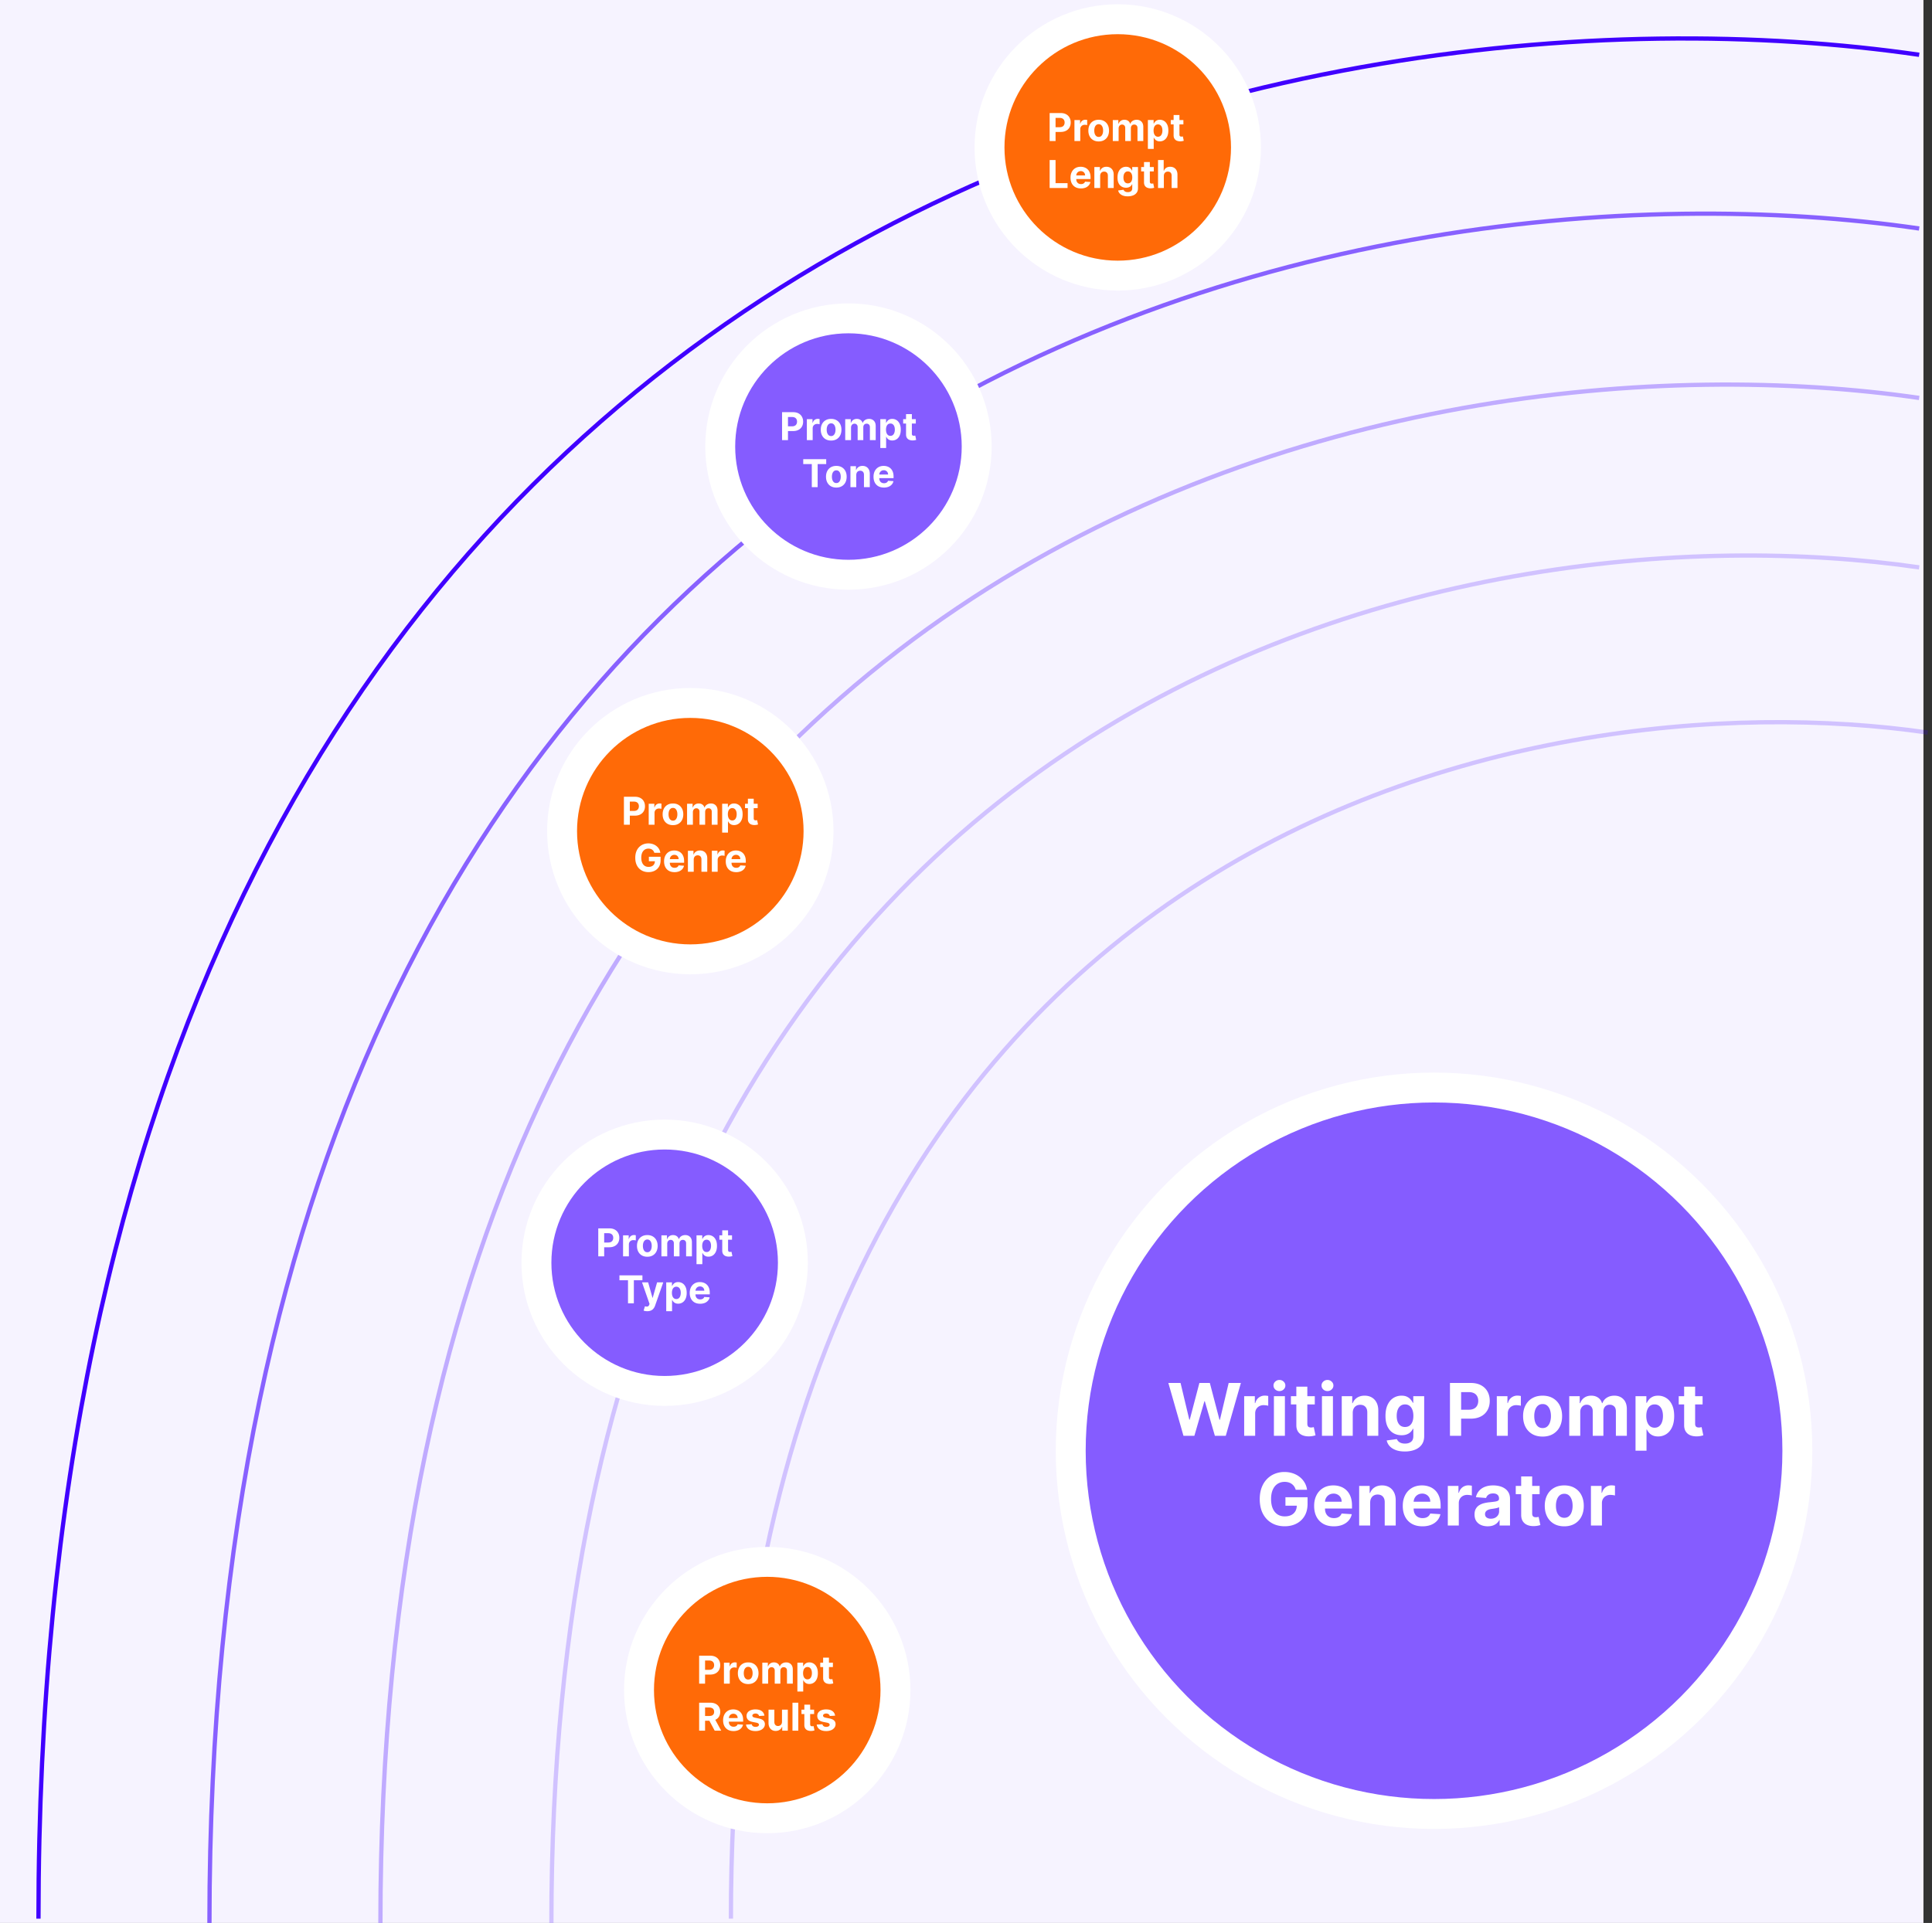 <svg xmlns="http://www.w3.org/2000/svg" width="452" height="450" fill="none"><rect width="100%" height="100%" fill="#333333" stroke="none"/><path fill="#F6F3FF" d="M0 0h450v450H0z"/><path stroke="#4000FF" d="M449 12.819C302.333-8.464 9 48.976 9 449"/><path stroke="#4000FF" stroke-opacity=".3" d="M449 93.124C329 75.711 89 122.707 89 450"/><path stroke="#4000FF" stroke-opacity=".2" d="M449 132.777C342.333 117.299 129 159.073 129 450"/><path stroke="#4000FF" stroke-opacity=".2" d="M451 171.43C357.667 157.886 171 194.439 171 449"/><path stroke="#4000FF" stroke-opacity=".6" d="M449 53.472C315.667 34.123 49 86.342 49 450"/><circle cx="261.5" cy="34.5" r="30" fill="#FF6A07" stroke="#fff" stroke-width="7"/><path fill="#fff" d="M245.569 33v-6.546h2.582q.745 0 1.269.285.525.281.799.783.278.498.278 1.15 0 .653-.281 1.151a1.94 1.94 0 0 1-.815.777q-.53.278-1.285.278h-1.646v-1.11h1.422q.4 0 .659-.137a.9.9 0 0 0 .39-.386q.13-.25.131-.572 0-.326-.131-.57a.9.9 0 0 0-.39-.38q-.263-.137-.665-.137h-.933V33zm5.801 0v-4.91h1.32v.857h.052q.133-.456.45-.69.317-.236.729-.236a2 2 0 0 1 .428.047v1.209a2.384 2.384 0 0 0-.575-.073q-.3 0-.537.13a.97.97 0 0 0-.505.889V33zm5.673.096q-.745 0-1.288-.316a2.17 2.17 0 0 1-.835-.889q-.294-.572-.294-1.326 0-.761.294-1.33.294-.572.835-.888.543-.32 1.288-.32.744 0 1.284.32.544.316.838.888.294.57.294 1.33 0 .754-.294 1.326-.294.569-.838.889-.54.316-1.284.316m.006-1.055a.85.85 0 0 0 .566-.192q.226-.195.342-.53.118-.336.118-.764t-.118-.764a1.2 1.2 0 0 0-.342-.53.84.84 0 0 0-.566-.195.87.87 0 0 0-.575.195q-.23.195-.349.53a2.4 2.4 0 0 0-.115.764q0 .428.115.764.118.335.349.53a.87.87 0 0 0 .575.192m3.295.959v-4.91h1.298v.867h.057a1.36 1.36 0 0 1 .512-.68q.357-.25.856-.25.505 0 .86.252.354.25.473.678h.051q.15-.422.543-.674.397-.256.937-.256.687 0 1.115.438.432.434.432 1.233V33h-1.359v-3.033q0-.409-.217-.614a.76.76 0 0 0-.543-.204q-.37 0-.579.236-.207.233-.208.617V33h-1.32v-3.062q0-.36-.207-.575a.71.71 0 0 0-.54-.214.75.75 0 0 0-.409.115.8.8 0 0 0-.285.316 1 1 0 0 0-.105.473V33zm8.209 1.84v-6.75h1.342v.826h.061a1.8 1.8 0 0 1 .259-.403q.173-.209.447-.345.279-.141.691-.141.537 0 .991.281.453.279.725.84t.272 1.404q0 .821-.266 1.387-.262.563-.715.853a1.84 1.84 0 0 1-1.01.288q-.397 0-.675-.131a1.4 1.4 0 0 1-.45-.33 1.7 1.7 0 0 1-.269-.405h-.041v2.627zm1.333-4.295q0 .438.121.764.121.327.352.508.23.18.559.18a.88.88 0 0 0 .563-.183 1.14 1.14 0 0 0 .348-.511 2.2 2.2 0 0 0 .121-.758q0-.425-.118-.747a1.1 1.1 0 0 0-.348-.505.9.9 0 0 0-.566-.183.9.9 0 0 0-.562.176 1.1 1.1 0 0 0-.349.499 2.2 2.2 0 0 0-.121.76m6.974-2.454v1.023h-2.957V28.09zm-2.286-1.176h1.362v4.576q0 .189.057.294a.32.32 0 0 0 .16.144.7.7 0 0 0 .243.042q.096 0 .192-.016l.147-.029.214 1.013a4 4 0 0 1-.288.074q-.185.045-.45.054a2.1 2.1 0 0 1-.863-.13 1.2 1.2 0 0 1-.572-.468q-.205-.316-.202-.799zM245.569 44v-6.545h1.384v5.404h2.806V44zm7.318.096q-.758 0-1.304-.307a2.1 2.1 0 0 1-.837-.876q-.294-.568-.294-1.345 0-.757.294-1.33.294-.572.827-.891.537-.32 1.26-.32.486 0 .904.157.422.153.735.463.317.31.492.78.176.465.176 1.093v.374h-4.145v-.844h2.864q0-.294-.128-.52a.9.9 0 0 0-.355-.356 1 1 0 0 0-.521-.13q-.31 0-.55.143-.236.14-.37.38-.135.237-.138.528v.802q0 .364.134.63a1 1 0 0 0 .387.409q.249.144.591.144.228 0 .416-.064a.9.9 0 0 0 .323-.192.84.84 0 0 0 .204-.313l1.259.083a1.7 1.7 0 0 1-.393.792 2 2 0 0 1-.76.524 2.9 2.9 0 0 1-1.071.186m4.503-2.934V44h-1.361v-4.91h1.297v.867h.058q.163-.427.546-.678.384-.252.93-.252.511 0 .892.224t.591.639q.211.413.211.984V44h-1.361v-2.883q.003-.45-.23-.703-.234-.255-.643-.256a1 1 0 0 0-.486.119.83.83 0 0 0-.326.345q-.115.223-.118.54m6.449 4.781q-.661 0-1.135-.182a1.9 1.9 0 0 1-.748-.489 1.5 1.5 0 0 1-.361-.697l1.26-.17q.057.148.182.276a.9.9 0 0 0 .329.204q.207.08.505.08.444 0 .732-.217.291-.215.291-.72v-.897h-.058a1.3 1.3 0 0 1-.729.684 1.8 1.8 0 0 1-.671.115q-.553 0-1.006-.256a1.83 1.83 0 0 1-.72-.79q-.264-.533-.265-1.348 0-.834.272-1.394t.722-.837q.454-.278.994-.278.413 0 .69.14.279.138.448.346.172.204.265.403h.051v-.825h1.352v4.957q0 .627-.307 1.048a1.84 1.84 0 0 1-.85.633q-.54.214-1.243.214m.029-3.036a.93.93 0 0 0 .556-.163q.23-.166.351-.473.125-.31.125-.742 0-.431-.121-.747a1.1 1.1 0 0 0-.352-.496.9.9 0 0 0-.559-.176.88.88 0 0 0-.566.183 1.1 1.1 0 0 0-.348.498q-.119.32-.119.739 0 .424.119.735.122.306.348.476a.94.94 0 0 0 .566.166m6.066-3.816v1.023h-2.957V39.09zm-2.285-1.176h1.361v4.577q0 .188.058.294a.3.3 0 0 0 .159.143.7.7 0 0 0 .243.042q.096 0 .192-.016l.147-.029.214 1.013a4 4 0 0 1-.287.074q-.186.045-.451.054a2.1 2.1 0 0 1-.863-.13 1.2 1.2 0 0 1-.572-.468q-.205-.316-.201-.799zm4.639 3.247V44h-1.362v-6.545h1.323v2.502h.058q.167-.435.537-.68.37-.25.93-.25.511 0 .891.224.384.22.595.636.214.413.211.987V44h-1.362v-2.883q.004-.453-.23-.706-.23-.253-.645-.253-.279 0-.493.119a.84.84 0 0 0-.332.345q-.118.223-.121.54"/><circle cx="179.5" cy="395.5" r="30" fill="#FF6A07" stroke="#fff" stroke-width="7"/><path fill="#fff" d="M163.569 394v-6.545h2.582q.745 0 1.269.284.525.28.799.783.278.498.278 1.151 0 .652-.281 1.15a1.94 1.94 0 0 1-.815.777q-.53.278-1.285.278h-1.646v-1.109h1.422q.4 0 .659-.138a.9.9 0 0 0 .39-.386q.13-.25.131-.572 0-.327-.131-.569a.9.9 0 0 0-.39-.381q-.263-.137-.665-.137h-.933V394zm5.801 0v-4.909h1.32v.856h.052q.133-.456.45-.69.317-.236.729-.236.103 0 .22.012.119.014.208.036v1.208a2.548 2.548 0 0 0-.575-.074q-.3 0-.537.131a.97.97 0 0 0-.371.358 1.04 1.04 0 0 0-.134.531V394zm5.673.096q-.745 0-1.288-.317a2.17 2.17 0 0 1-.835-.888q-.294-.572-.294-1.326 0-.761.294-1.33.294-.572.835-.888.543-.32 1.288-.32.744 0 1.284.32.544.317.838.888.294.569.294 1.33 0 .754-.294 1.326a2.15 2.15 0 0 1-.838.888q-.54.317-1.284.317m.006-1.055a.85.85 0 0 0 .566-.192 1.2 1.2 0 0 0 .342-.53q.118-.335.118-.764 0-.428-.118-.764a1.2 1.2 0 0 0-.342-.53.84.84 0 0 0-.566-.195.87.87 0 0 0-.575.195q-.23.195-.349.53a2.4 2.4 0 0 0-.115.764q0 .429.115.764.118.335.349.53a.87.87 0 0 0 .575.192m3.295.959v-4.909h1.298v.866h.057q.153-.432.512-.681a1.46 1.46 0 0 1 .856-.249q.505 0 .86.252.354.25.473.678h.051q.15-.422.543-.674.397-.256.937-.256.687 0 1.115.438.432.435.432 1.234V394h-1.359v-3.033q0-.409-.217-.614a.76.76 0 0 0-.543-.204q-.37 0-.579.236-.208.233-.208.617V394h-1.32v-3.062q0-.361-.207-.575a.71.71 0 0 0-.54-.214.74.74 0 0 0-.409.115.8.8 0 0 0-.285.316 1 1 0 0 0-.105.473V394zm8.209 1.841v-6.75h1.342v.824h.061q.09-.198.259-.402a1.35 1.35 0 0 1 .447-.345q.279-.141.691-.141.537 0 .991.281.453.279.725.841.272.559.272 1.403 0 .821-.266 1.387a1.96 1.96 0 0 1-.715.853 1.84 1.84 0 0 1-1.01.288 1.6 1.6 0 0 1-.675-.131 1.4 1.4 0 0 1-.45-.329 1.7 1.7 0 0 1-.269-.406h-.041v2.627zm1.333-4.296q0 .438.121.764.121.327.352.508.23.18.559.179.333 0 .563-.182.23-.185.348-.511.121-.33.121-.758 0-.424-.118-.747a1.1 1.1 0 0 0-.348-.505.88.88 0 0 0-.566-.183.9.9 0 0 0-.562.176 1.1 1.1 0 0 0-.349.499 2.2 2.2 0 0 0-.121.76m6.974-2.454v1.023h-2.957v-1.023zm-2.286-1.176h1.362v4.576a.6.6 0 0 0 .057.295.32.32 0 0 0 .16.143.7.7 0 0 0 .243.042q.096 0 .192-.016l.147-.029.214 1.013a4 4 0 0 1-.288.074q-.185.045-.45.054a2.1 2.1 0 0 1-.863-.131 1.2 1.2 0 0 1-.572-.467q-.205-.315-.202-.799zM163.569 405v-6.545h2.582q.742 0 1.266.265.527.263.802.744.278.48.278 1.129 0 .651-.281 1.121a1.8 1.8 0 0 1-.815.716q-.53.25-1.285.25h-1.729v-1.113h1.505q.397 0 .659-.108a.8.8 0 0 0 .39-.326q.13-.218.131-.54 0-.327-.131-.55a.8.8 0 0 0-.393-.339 1.6 1.6 0 0 0-.662-.118h-.933V405zm3.535-2.979L168.73 405h-1.527l-1.592-2.979zm4.504 3.075q-.758 0-1.304-.307a2.1 2.1 0 0 1-.838-.876q-.294-.568-.294-1.345 0-.757.294-1.33.294-.571.828-.891.537-.32 1.259-.32.486 0 .905.157.422.153.735.463.317.31.492.78.176.466.176 1.093v.374h-4.145v-.844h2.863q0-.294-.128-.521a.9.9 0 0 0-.354-.355 1 1 0 0 0-.521-.131q-.31 0-.55.144a1 1 0 0 0-.371.38 1.1 1.1 0 0 0-.137.528v.802q0 .365.134.63a1 1 0 0 0 .387.409q.249.144.591.144.227 0 .416-.064a.832.832 0 0 0 .527-.505l1.259.083a1.7 1.7 0 0 1-.393.792q-.294.336-.761.525a2.9 2.9 0 0 1-1.07.185m7.226-3.605-1.247.076a.64.64 0 0 0-.137-.287.7.7 0 0 0-.278-.208.95.95 0 0 0-.406-.08q-.316 0-.534.134-.217.132-.217.352 0 .175.141.297.14.121.482.195l.889.179q.716.147 1.067.473.352.326.352.857 0 .482-.285.847a1.85 1.85 0 0 1-.773.569 3 3 0 0 1-1.128.201q-.975 0-1.554-.406a1.58 1.58 0 0 1-.674-1.112l1.339-.071a.7.7 0 0 0 .294.454q.234.154.598.154.358 0 .575-.138.22-.14.224-.361a.38.38 0 0 0-.157-.304q-.153-.12-.473-.185l-.85-.169q-.719-.144-1.071-.499-.348-.355-.348-.904 0-.474.256-.815.258-.342.725-.528a3 3 0 0 1 1.1-.185q.93 0 1.463.393.537.393.627 1.071m4.117 1.419v-2.819h1.362V405h-1.307v-.892h-.052q-.166.432-.553.694-.382.262-.936.262-.492 0-.866-.224a1.54 1.54 0 0 1-.585-.636q-.208-.412-.211-.987v-3.126h1.362v2.883q.002.434.233.687.23.252.617.252a1 1 0 0 0 .46-.112.87.87 0 0 0 .345-.338q.135-.224.131-.553m3.812-4.455V405h-1.361v-6.545zm3.702 1.636v1.023h-2.956v-1.023zm-2.285-1.176h1.361v4.576q0 .189.058.295a.3.3 0 0 0 .16.143q.105.042.243.042.096 0 .191-.016l.147-.029.215 1.013a4 4 0 0 1-.288.074q-.186.045-.451.054a2.1 2.1 0 0 1-.863-.131 1.2 1.2 0 0 1-.572-.467q-.204-.315-.201-.799zm7.195 2.576-1.247.076a.64.64 0 0 0-.137-.287.7.7 0 0 0-.278-.208.95.95 0 0 0-.406-.08q-.317 0-.534.134-.217.132-.217.352 0 .175.141.297.14.121.482.195l.889.179q.716.147 1.067.473.352.326.352.857 0 .482-.285.847a1.85 1.85 0 0 1-.773.569 3 3 0 0 1-1.128.201q-.975 0-1.554-.406a1.58 1.58 0 0 1-.674-1.112l1.339-.071a.7.7 0 0 0 .294.454q.234.154.598.154.358 0 .575-.138.22-.14.224-.361a.38.38 0 0 0-.157-.304q-.153-.12-.473-.185l-.85-.169q-.719-.144-1.071-.499-.348-.355-.348-.904 0-.474.256-.815.258-.342.725-.528a3 3 0 0 1 1.1-.185q.93 0 1.463.393.537.393.627 1.071"/><circle cx="335.5" cy="339.5" r="85" fill="#855CFF" stroke="#fff" stroke-width="7"/><circle cx="161.5" cy="194.5" r="30" fill="#FF6A07" stroke="#fff" stroke-width="7"/><path fill="#fff" d="M145.967 193v-6.545h2.583q.744 0 1.269.284.523.28.799.783.278.498.278 1.151 0 .652-.282 1.15a1.94 1.94 0 0 1-.815.777q-.53.278-1.284.278h-1.646v-1.109h1.422q.4 0 .658-.138a.9.9 0 0 0 .39-.386q.13-.25.131-.572 0-.327-.131-.569a.88.88 0 0 0-.39-.381q-.261-.137-.665-.137h-.933V193zm5.802 0v-4.909h1.32v.856h.051q.134-.456.451-.69a1.18 1.18 0 0 1 .728-.236q.103 0 .221.012t.208.036v1.208a2.548 2.548 0 0 0-.576-.074q-.3 0-.537.131a.96.96 0 0 0-.37.358 1.03 1.03 0 0 0-.135.531V193zm5.672.096q-.744 0-1.288-.317a2.17 2.17 0 0 1-.834-.888q-.294-.572-.294-1.326 0-.761.294-1.33.294-.571.834-.888.543-.32 1.288-.32t1.285.32q.543.317.837.888.294.569.294 1.33 0 .754-.294 1.326a2.16 2.16 0 0 1-.837.888q-.54.317-1.285.317m.006-1.055a.85.85 0 0 0 .566-.192 1.2 1.2 0 0 0 .342-.53q.118-.335.118-.764 0-.428-.118-.764a1.2 1.2 0 0 0-.342-.53.84.84 0 0 0-.566-.195.87.87 0 0 0-.575.195 1.2 1.2 0 0 0-.348.53 2.4 2.4 0 0 0-.115.764q0 .428.115.764.118.335.348.53a.88.88 0 0 0 .575.192m3.296.959v-4.909h1.297v.866h.058q.153-.432.511-.681t.857-.249q.505 0 .859.252.355.25.473.678h.051a1.3 1.3 0 0 1 .544-.674q.396-.256.936-.256.687 0 1.116.438.43.435.431 1.234V193h-1.358v-3.033q0-.409-.218-.614a.76.76 0 0 0-.543-.204q-.37 0-.578.236-.208.234-.208.617V193h-1.32v-3.062q0-.361-.208-.575a.7.7 0 0 0-.54-.214.75.75 0 0 0-.409.115.8.8 0 0 0-.284.316 1 1 0 0 0-.106.473V193zm8.209 1.841v-6.75h1.342v.824h.061q.09-.198.258-.402.174-.209.448-.345.278-.141.69-.141.537 0 .991.281.454.279.726.841.271.559.271 1.403 0 .821-.265 1.387-.262.562-.716.853-.45.288-1.01.288-.396 0-.674-.131a1.4 1.4 0 0 1-.451-.329 1.7 1.7 0 0 1-.268-.406h-.042v2.627zm1.332-4.296q0 .438.122.764.121.327.351.508.23.18.56.179.332 0 .562-.182.23-.185.348-.511.122-.33.122-.758 0-.424-.118-.747a1.1 1.1 0 0 0-.349-.505.88.88 0 0 0-.565-.183.9.9 0 0 0-.563.176 1.1 1.1 0 0 0-.348.499 2.2 2.2 0 0 0-.122.76m6.974-2.454v1.023h-2.956v-1.023zm-2.285-1.176h1.361v4.576q0 .189.058.295a.3.3 0 0 0 .16.143q.105.042.243.042.095 0 .191-.016l.147-.029.214 1.013a4 4 0 0 1-.287.074q-.186.045-.451.054a2.1 2.1 0 0 1-.863-.131 1.2 1.2 0 0 1-.572-.467q-.204-.315-.201-.799zM153.08 199.57a1.4 1.4 0 0 0-.188-.412 1.28 1.28 0 0 0-.694-.502 1.7 1.7 0 0 0-.489-.067q-.501 0-.882.249a1.64 1.64 0 0 0-.588.726q-.21.473-.211 1.157 0 .684.208 1.163.209.48.588.732.38.249.898.249.47 0 .802-.166.336-.169.512-.476.179-.307.179-.725l.281.041h-1.688v-1.042h2.739v.825q0 .862-.364 1.483a2.5 2.5 0 0 1-1.003.952q-.64.333-1.464.332-.921 0-1.617-.405a2.8 2.8 0 0 1-1.087-1.161q-.387-.754-.387-1.789 0-.797.23-1.419a3 3 0 0 1 .652-1.061q.419-.435.975-.662a3.2 3.2 0 0 1 1.205-.227q.556 0 1.036.163.479.16.85.454.373.294.61.7.237.402.304.888zm4.719 4.526q-.758 0-1.304-.307a2.1 2.1 0 0 1-.838-.876q-.294-.568-.294-1.345 0-.757.294-1.33.294-.571.828-.891.537-.32 1.259-.32.486 0 .905.157.422.153.735.463.316.31.492.78.176.466.176 1.093v.374h-4.145v-.844h2.863q0-.294-.128-.521a.9.9 0 0 0-.354-.355 1 1 0 0 0-.521-.131q-.31 0-.55.144a1 1 0 0 0-.371.38 1.1 1.1 0 0 0-.137.528v.802q0 .364.134.63a1 1 0 0 0 .387.409q.249.144.591.144a1.3 1.3 0 0 0 .415-.064.832.832 0 0 0 .528-.505l1.259.083a1.7 1.7 0 0 1-.393.792q-.294.336-.761.525a2.9 2.9 0 0 1-1.07.185m4.503-2.934V204h-1.362v-4.909h1.298v.866h.057q.163-.428.547-.678.384-.252.93-.252.511 0 .892.224.38.224.591.639.211.413.211.984V204h-1.362v-2.883q.004-.45-.23-.703-.232-.256-.642-.256a1 1 0 0 0-.486.119.82.82 0 0 0-.326.345 1.2 1.2 0 0 0-.118.54m4.237 2.838v-4.909h1.32v.856h.051q.135-.456.451-.69a1.18 1.18 0 0 1 .728-.236q.103 0 .221.012t.208.036v1.208a2.548 2.548 0 0 0-.576-.074q-.3 0-.537.131a.96.96 0 0 0-.37.358 1.03 1.03 0 0 0-.135.531V204zm5.691.096q-.757 0-1.304-.307a2.1 2.1 0 0 1-.837-.876q-.294-.568-.294-1.345 0-.757.294-1.33.294-.571.828-.891.537-.32 1.259-.32.486 0 .904.157.423.153.735.463.316.31.493.78.175.466.175 1.093v.374h-4.145v-.844h2.864q0-.294-.128-.521a.9.9 0 0 0-.355-.355 1 1 0 0 0-.521-.131q-.31 0-.549.144a1 1 0 0 0-.371.38q-.134.237-.138.528v.802q0 .364.135.63.137.264.386.409.25.144.592.144.226 0 .415-.064a.83.83 0 0 0 .527-.505l1.26.083a1.7 1.7 0 0 1-.393.792q-.294.336-.761.525a2.9 2.9 0 0 1-1.071.185"/><circle cx="198.5" cy="104.5" r="30" fill="#855CFF" stroke="#fff" stroke-width="7"/><path fill="#fff" d="M182.967 103v-6.546h2.583q.744 0 1.269.285.523.281.799.783.278.498.278 1.15 0 .653-.282 1.151-.28.499-.815.777-.53.278-1.284.278h-1.646v-1.11h1.422q.4 0 .658-.137a.9.9 0 0 0 .39-.386q.13-.25.131-.572 0-.326-.131-.57a.87.87 0 0 0-.39-.38q-.261-.137-.665-.137h-.933V103zm5.802 0v-4.91h1.32v.857h.051q.134-.456.451-.69.316-.237.728-.236a2 2 0 0 1 .429.047v1.209a2.384 2.384 0 0 0-.576-.073q-.3 0-.537.13a.96.96 0 0 0-.37.358q-.135.23-.135.531V103zm5.672.096q-.744 0-1.288-.317a2.17 2.17 0 0 1-.834-.888q-.294-.572-.294-1.326 0-.76.294-1.33a2.14 2.14 0 0 1 .834-.888q.543-.32 1.288-.32t1.285.32q.543.316.837.888.294.57.294 1.33 0 .754-.294 1.326a2.16 2.16 0 0 1-.837.888q-.54.317-1.285.317m.006-1.055a.85.85 0 0 0 .566-.192 1.2 1.2 0 0 0 .342-.53q.118-.336.118-.764t-.118-.764a1.2 1.2 0 0 0-.342-.53.84.84 0 0 0-.566-.195.87.87 0 0 0-.575.195q-.23.195-.348.53a2.3 2.3 0 0 0-.115.764q0 .428.115.764.118.336.348.53a.88.88 0 0 0 .575.192m3.296.959v-4.91h1.297v.867h.058q.153-.431.511-.68t.857-.25q.505 0 .859.252.355.25.473.678h.051q.151-.422.544-.674.396-.256.936-.256.687 0 1.116.438.43.434.431 1.233V103h-1.358v-3.033q0-.409-.218-.614a.76.76 0 0 0-.543-.204q-.37 0-.578.236-.208.234-.208.617V103h-1.32v-3.062q0-.36-.208-.575a.71.71 0 0 0-.54-.214.75.75 0 0 0-.409.115.8.8 0 0 0-.284.316 1 1 0 0 0-.106.473V103zm8.209 1.841v-6.75h1.342v.825h.061q.09-.2.258-.403a1.4 1.4 0 0 1 .448-.345q.278-.141.69-.141.537 0 .991.281.454.279.726.84t.271 1.404q0 .821-.265 1.387-.262.562-.716.853-.45.288-1.01.288-.396 0-.674-.131a1.4 1.4 0 0 1-.451-.329 1.7 1.7 0 0 1-.268-.406h-.042v2.627zm1.332-4.296q0 .438.122.764.121.327.351.508.23.18.56.179.332 0 .562-.182.23-.185.348-.511.122-.33.122-.758 0-.425-.118-.747a1.1 1.1 0 0 0-.349-.505.88.88 0 0 0-.565-.183.9.9 0 0 0-.563.176 1.1 1.1 0 0 0-.348.499q-.122.323-.122.76m6.974-2.454v1.023h-2.956V98.09zm-2.285-1.176h1.361v4.576q0 .189.058.295a.3.3 0 0 0 .16.143q.105.042.243.042.095 0 .191-.016l.147-.029.214 1.013a4 4 0 0 1-.287.074q-.186.045-.451.054a2.1 2.1 0 0 1-.863-.131 1.2 1.2 0 0 1-.572-.467q-.204-.315-.201-.799zm-24.052 11.681v-1.141h5.376v1.141h-2.004V114h-1.368v-5.404zm7.742 5.5q-.745 0-1.288-.317a2.17 2.17 0 0 1-.834-.888q-.294-.572-.294-1.326 0-.761.294-1.33.294-.572.834-.888.543-.32 1.288-.32.744 0 1.285.32.543.317.837.888.294.569.294 1.33 0 .754-.294 1.326a2.16 2.16 0 0 1-.837.888q-.541.317-1.285.317m.006-1.055a.85.85 0 0 0 .566-.192 1.2 1.2 0 0 0 .342-.53q.118-.336.118-.764t-.118-.764a1.2 1.2 0 0 0-.342-.53.84.84 0 0 0-.566-.195.87.87 0 0 0-.575.195q-.23.195-.349.53a2.4 2.4 0 0 0-.115.764q0 .428.115.764.118.336.349.53a.87.87 0 0 0 .575.192m4.657-1.879V114h-1.362v-4.909h1.298v.866h.057q.163-.428.547-.678.384-.252.93-.252.511 0 .892.224.38.224.591.639.21.413.211.984V114h-1.362v-2.883q.003-.45-.23-.703-.233-.256-.642-.256a1 1 0 0 0-.486.119.8.8 0 0 0-.326.345 1.2 1.2 0 0 0-.118.54m6.474 2.934q-.758 0-1.304-.307a2.1 2.1 0 0 1-.837-.876q-.294-.568-.294-1.345 0-.757.294-1.33.294-.571.828-.891.536-.32 1.259-.32.486 0 .904.157.422.153.735.463.317.31.492.78.176.466.176 1.093v.374h-4.145v-.844h2.864q0-.294-.128-.521a.9.9 0 0 0-.355-.355 1 1 0 0 0-.521-.131q-.31 0-.55.144a1 1 0 0 0-.37.38 1.1 1.1 0 0 0-.138.528v.802q0 .365.134.63a1 1 0 0 0 .387.409q.249.144.591.144.228 0 .416-.064a.9.9 0 0 0 .323-.192.84.84 0 0 0 .204-.313l1.26.083a1.7 1.7 0 0 1-.394.792 2 2 0 0 1-.76.525 2.9 2.9 0 0 1-1.071.185"/><circle cx="155.5" cy="295.5" r="30" fill="#855CFF" stroke="#fff" stroke-width="7"/><path fill="#fff" d="M139.967 294v-6.545h2.583q.744 0 1.269.284.523.28.799.783.278.498.278 1.151 0 .652-.282 1.15a1.94 1.94 0 0 1-.815.777q-.53.278-1.284.278h-1.646v-1.109h1.422q.4 0 .658-.138a.9.9 0 0 0 .39-.386q.13-.25.131-.572 0-.327-.131-.569a.88.88 0 0 0-.39-.381q-.261-.137-.665-.137h-.933V294zm5.802 0v-4.909h1.32v.856h.051q.134-.456.451-.69a1.18 1.18 0 0 1 .728-.236q.103 0 .221.012.118.014.208.036v1.208a2.548 2.548 0 0 0-.576-.074q-.3 0-.537.131a.96.96 0 0 0-.37.358 1.03 1.03 0 0 0-.135.531V294zm5.672.096q-.744 0-1.288-.317a2.17 2.17 0 0 1-.834-.888q-.294-.572-.294-1.326 0-.761.294-1.33.294-.572.834-.888.543-.32 1.288-.32t1.285.32q.543.317.837.888.294.569.294 1.33 0 .754-.294 1.326a2.16 2.16 0 0 1-.837.888q-.54.317-1.285.317m.006-1.055a.85.85 0 0 0 .566-.192 1.2 1.2 0 0 0 .342-.53q.118-.335.118-.764 0-.428-.118-.764a1.2 1.2 0 0 0-.342-.53.84.84 0 0 0-.566-.195.87.87 0 0 0-.575.195 1.2 1.2 0 0 0-.348.53 2.4 2.4 0 0 0-.115.764q0 .429.115.764.118.335.348.53a.88.88 0 0 0 .575.192m3.296.959v-4.909h1.297v.866h.058q.153-.432.511-.681t.857-.249q.505 0 .859.252.355.25.473.678h.051a1.3 1.3 0 0 1 .544-.674q.396-.256.936-.256.687 0 1.116.438.43.435.431 1.234V294h-1.358v-3.033q0-.409-.218-.614a.76.76 0 0 0-.543-.204q-.37 0-.578.236-.208.233-.208.617V294h-1.32v-3.062q0-.361-.208-.575a.7.7 0 0 0-.54-.214.75.75 0 0 0-.409.115.8.8 0 0 0-.284.316 1 1 0 0 0-.106.473V294zm8.209 1.841v-6.75h1.342v.824h.061q.09-.198.258-.402.174-.209.448-.345.278-.141.69-.141.537 0 .991.281.454.279.726.841.271.559.271 1.403 0 .821-.265 1.387-.262.562-.716.853-.45.288-1.01.288-.396 0-.674-.131a1.4 1.4 0 0 1-.451-.329 1.7 1.7 0 0 1-.268-.406h-.042v2.627zm1.332-4.296q0 .438.122.764.121.327.351.508.23.18.56.179.332 0 .562-.182.23-.185.348-.511.122-.33.122-.758 0-.425-.118-.747a1.1 1.1 0 0 0-.349-.505.88.88 0 0 0-.565-.183.9.9 0 0 0-.563.176 1.1 1.1 0 0 0-.348.499 2.2 2.2 0 0 0-.122.76m6.974-2.454v1.023h-2.956v-1.023zm-2.285-1.176h1.361v4.576q0 .189.058.295a.3.3 0 0 0 .16.143q.105.042.243.042.095 0 .191-.016l.147-.029.214 1.013a4 4 0 0 1-.287.074q-.186.045-.451.054a2.1 2.1 0 0 1-.863-.131 1.2 1.2 0 0 1-.572-.467q-.204-.315-.201-.799zm-24.052 11.681v-1.141h5.376v1.141h-2.004V305h-1.368v-5.404zm6.514 7.245q-.26 0-.486-.042a1.7 1.7 0 0 1-.371-.099l.307-1.016q.24.074.431.08a.55.55 0 0 0 .336-.09.66.66 0 0 0 .233-.326l.08-.207-1.761-5.05h1.432l1.016 3.605h.051l1.026-3.605h1.442l-1.908 5.44a2.3 2.3 0 0 1-.374.69q-.234.297-.591.457a2.1 2.1 0 0 1-.863.163m4.433 0v-6.75h1.342v.824h.061q.09-.198.258-.402.174-.209.448-.345.278-.141.69-.141.537 0 .991.281.454.279.726.841.271.559.271 1.403 0 .821-.265 1.387-.262.562-.716.853-.45.288-1.01.288-.396 0-.674-.131a1.4 1.4 0 0 1-.451-.329 1.7 1.7 0 0 1-.268-.406h-.042v2.627zm1.332-4.296q0 .438.122.764.121.327.351.508.23.18.56.179.332 0 .562-.182a1.1 1.1 0 0 0 .348-.511q.122-.33.122-.758 0-.425-.118-.747a1.1 1.1 0 0 0-.349-.505.88.88 0 0 0-.565-.183.9.9 0 0 0-.563.176 1.1 1.1 0 0 0-.348.499 2.2 2.2 0 0 0-.122.76m6.6 2.551q-.758 0-1.304-.307a2.1 2.1 0 0 1-.837-.876q-.294-.568-.294-1.345 0-.757.294-1.33.294-.571.828-.891.536-.32 1.259-.32.486 0 .904.157.422.153.735.463.317.31.492.78.176.466.176 1.093v.374h-4.145v-.844h2.864q0-.294-.128-.521a.9.9 0 0 0-.355-.355 1 1 0 0 0-.521-.131q-.31 0-.55.144a1 1 0 0 0-.37.38 1.1 1.1 0 0 0-.138.528v.802q0 .364.134.63a1 1 0 0 0 .387.409q.249.144.591.144.227 0 .416-.064a.9.9 0 0 0 .323-.192.84.84 0 0 0 .204-.313l1.26.083a1.7 1.7 0 0 1-.394.792 2 2 0 0 1-.76.525 2.9 2.9 0 0 1-1.071.185M276.88 336l-3.538-12.364h2.855l2.047 8.591h.103l2.257-8.591h2.445l2.252 8.609h.109l2.046-8.609h2.856L286.774 336h-2.547l-2.355-8.083h-.096L279.427 336zm14.201 0v-9.273h2.494v1.618h.096q.253-.863.852-1.304a2.24 2.24 0 0 1 1.376-.447 4 4 0 0 1 .809.091v2.282a3.5 3.5 0 0 0-.501-.097 5 5 0 0 0-.586-.042q-.567 0-1.014.248a1.8 1.8 0 0 0-.7.676q-.254.435-.254 1.002V336zm6.957 0v-9.273h2.571V336zm1.291-10.468a1.4 1.4 0 0 1-.984-.38 1.24 1.24 0 0 1-.404-.924q0-.531.404-.912.411-.386.984-.386.575 0 .978.386a1.2 1.2 0 0 1 .411.912q0 .537-.411.924-.404.38-.978.38m8.273 1.195v1.932h-5.585v-1.932zm-4.317-2.221h2.572v8.645q0 .356.109.555a.6.6 0 0 0 .301.272q.2.078.459.078.182 0 .362-.03l.278-.054.405 1.913q-.193.061-.544.139a4.4 4.4 0 0 1-.851.103q-.93.036-1.63-.248a2.28 2.28 0 0 1-1.081-.881q-.386-.599-.38-1.509zM309.277 336v-9.273h2.571V336zm1.292-10.468q-.575 0-.984-.38a1.23 1.23 0 0 1-.405-.924q0-.531.405-.912.41-.386.984-.386.573 0 .978.386.41.381.41.912 0 .537-.41.924a1.38 1.38 0 0 1-.978.38m5.911 5.107V336h-2.571v-9.273h2.451v1.636h.108q.309-.809 1.033-1.28.724-.476 1.756-.476.966 0 1.685.422.718.423 1.116 1.208.399.778.399 1.859V336h-2.572v-5.445q.006-.852-.434-1.328-.441-.483-1.214-.483-.519 0-.918.223a1.56 1.56 0 0 0-.615.652q-.218.423-.224 1.02m12.181 9.031q-1.25 0-2.143-.344-.887-.338-1.412-.923a2.84 2.84 0 0 1-.683-1.316l2.379-.32q.108.277.344.519.235.242.622.386.392.151.954.151.839 0 1.382-.41.55-.405.55-1.359v-1.696h-.109a2.4 2.4 0 0 1-.507.73 2.55 2.55 0 0 1-.87.562q-.53.217-1.267.217-1.045 0-1.902-.483-.85-.489-1.358-1.491-.501-1.008-.501-2.547 0-1.576.513-2.633t1.364-1.581a3.53 3.53 0 0 1 1.878-.525q.778 0 1.304.265.525.26.845.652.326.386.501.761h.096v-1.558h2.554v9.364q0 1.182-.579 1.98-.58.796-1.606 1.195-1.02.404-2.349.404m.055-5.735q.621 0 1.05-.308.435-.314.664-.893.236-.585.236-1.401 0-.815-.23-1.412-.23-.605-.664-.936t-1.056-.332q-.634 0-1.069.344-.435.338-.658.942t-.223 1.394q0 .804.223 1.389.23.58.658.899.435.315 1.069.314M339.224 336v-12.364h4.878q1.407 0 2.397.538.99.531 1.509 1.479.525.942.525 2.173t-.531 2.173a3.66 3.66 0 0 1-1.539 1.467q-1.002.525-2.427.525h-3.109v-2.094h2.686q.755 0 1.244-.26.495-.265.736-.73.248-.472.248-1.081a2.2 2.2 0 0 0-.248-1.075 1.66 1.66 0 0 0-.736-.718q-.495-.26-1.256-.26h-1.763V336zm10.959 0v-9.273h2.493v1.618h.097q.254-.863.851-1.304a2.24 2.24 0 0 1 1.376-.447 4 4 0 0 1 .809.091v2.282a3.5 3.5 0 0 0-.501-.097 5 5 0 0 0-.585-.042q-.569 0-1.014.248a1.8 1.8 0 0 0-.701.676q-.253.435-.253 1.002V336zm10.714.181q-1.407 0-2.433-.598a4.1 4.1 0 0 1-1.575-1.678q-.556-1.08-.556-2.505 0-1.437.556-2.512.555-1.08 1.575-1.678 1.026-.603 2.433-.603t2.427.603a4.04 4.04 0 0 1 1.582 1.678q.555 1.075.555 2.512 0 1.425-.555 2.505a4.1 4.1 0 0 1-1.582 1.678q-1.02.598-2.427.598m.012-1.992q.64 0 1.069-.362.428-.369.646-1.002a4.3 4.3 0 0 0 .223-1.443q0-.81-.223-1.443-.218-.635-.646-1.002-.429-.368-1.069-.368-.646 0-1.087.368-.434.367-.658 1.002a4.5 4.5 0 0 0-.217 1.443q0 .808.217 1.443.224.633.658 1.002.441.362 1.087.362m6.224 1.811v-9.273h2.451v1.636h.109q.29-.815.966-1.286.676-.47 1.618-.47.954 0 1.624.476.67.471.893 1.28h.097a2.47 2.47 0 0 1 1.026-1.274q.749-.482 1.769-.482 1.297 0 2.107.827.815.82.815 2.33V336h-2.566v-5.729q0-.773-.411-1.159-.41-.387-1.026-.387-.7 0-1.093.447-.392.44-.392 1.165V336h-2.493v-5.783q0-.682-.393-1.087-.385-.405-1.02-.405-.428 0-.773.218-.338.212-.537.597a1.9 1.9 0 0 0-.199.894V336zm15.506 3.477v-12.75h2.536v1.558h.114q.17-.375.489-.761.327-.392.845-.652.526-.265 1.304-.265 1.015 0 1.872.531.857.525 1.37 1.587.513 1.057.513 2.651 0 1.55-.501 2.62-.495 1.062-1.352 1.612a3.47 3.47 0 0 1-1.908.543q-.748 0-1.273-.248a2.6 2.6 0 0 1-.852-.621 3.2 3.2 0 0 1-.507-.767h-.078v4.962zm2.517-8.113q0 .827.23 1.442.23.617.664.96.435.339 1.056.338.628 0 1.063-.344.435-.35.658-.966.23-.621.229-1.43 0-.804-.223-1.413t-.658-.954q-.435-.344-1.069-.344-.627 0-1.062.332-.429.332-.658.942t-.23 1.437m13.173-4.637v1.932h-5.584v-1.932zm-4.316-2.221h2.571v8.645q0 .356.109.555a.6.6 0 0 0 .302.272q.2.078.459.078.18 0 .362-.03l.278-.054.404 1.913a7 7 0 0 1-.543.139 4.4 4.4 0 0 1-.851.103q-.93.036-1.63-.248a2.28 2.28 0 0 1-1.081-.881q-.387-.599-.38-1.509zm-90.875 24.127a2.7 2.7 0 0 0-.356-.779 2.2 2.2 0 0 0-.562-.579 2.4 2.4 0 0 0-.748-.369 3.2 3.2 0 0 0-.924-.127q-.948 0-1.666.471-.712.471-1.111 1.371-.398.893-.398 2.185t.392 2.198q.393.905 1.111 1.382.718.471 1.696.471.888 0 1.516-.314.633-.32.965-.9.339-.58.339-1.37l.531.079h-3.188v-1.968h5.174v1.557q0 1.63-.688 2.801a4.7 4.7 0 0 1-1.896 1.799q-1.207.628-2.765.628-1.739 0-3.054-.767-1.317-.772-2.053-2.191-.73-1.425-.731-3.381 0-1.503.435-2.68.44-1.183 1.232-2.004a5.3 5.3 0 0 1 1.841-1.25 6 6 0 0 1 2.276-.429q1.05 0 1.956.308a5.2 5.2 0 0 1 1.606.857q.706.556 1.153 1.323.447.76.573 1.678zm8.912 8.548q-1.431 0-2.463-.579a4 4 0 0 1-1.582-1.655q-.555-1.074-.555-2.541 0-1.431.555-2.511a4.1 4.1 0 0 1 1.564-1.685q1.014-.603 2.378-.603.918 0 1.709.295a3.8 3.8 0 0 1 1.388.876q.599.585.93 1.473.332.881.332 2.064v.707h-7.83v-1.594h5.409q0-.555-.241-.984a1.73 1.73 0 0 0-.67-.67 1.9 1.9 0 0 0-.984-.248q-.586 0-1.039.272a1.9 1.9 0 0 0-.7.718 2.03 2.03 0 0 0-.26.996v1.516q0 .688.254 1.189.26.501.73.773.471.271 1.117.271.43 0 .785-.12.356-.122.61-.363a1.6 1.6 0 0 0 .386-.591l2.379.157a3.26 3.26 0 0 1-.743 1.497q-.555.634-1.437.99-.875.35-2.022.35m8.506-5.542V357h-2.572v-9.273h2.451v1.636h.109a2.6 2.6 0 0 1 1.032-1.28q.725-.476 1.757-.476.966 0 1.684.422.719.423 1.117 1.208.399.778.399 1.859V357h-2.572v-5.445q.006-.852-.435-1.328-.44-.483-1.213-.483-.519 0-.918.223a1.56 1.56 0 0 0-.616.652q-.217.423-.223 1.02m12.229 5.542q-1.431 0-2.463-.579a3.97 3.97 0 0 1-1.581-1.655q-.556-1.074-.556-2.541 0-1.431.556-2.511a4.1 4.1 0 0 1 1.563-1.685q1.014-.603 2.379-.603.917 0 1.708.295.797.29 1.389.876.597.585.929 1.473.332.881.332 2.064v.707h-7.83v-1.594h5.41q0-.555-.242-.984a1.73 1.73 0 0 0-.67-.67 1.9 1.9 0 0 0-.984-.248q-.586 0-1.038.272a1.9 1.9 0 0 0-.701.718 2.03 2.03 0 0 0-.259.996v1.516q0 .688.253 1.189.26.501.731.773.47.271 1.117.271.428 0 .784-.12.357-.122.61-.363a1.6 1.6 0 0 0 .386-.591l2.379.157a3.25 3.25 0 0 1-.743 1.497q-.555.634-1.436.99-.876.35-2.023.35m5.935-.181v-9.273h2.493v1.618h.096q.254-.863.852-1.304a2.24 2.24 0 0 1 1.376-.447 4 4 0 0 1 .809.091v2.282a3.5 3.5 0 0 0-.501-.097 5 5 0 0 0-.586-.042q-.567 0-1.014.248a1.8 1.8 0 0 0-.7.676q-.254.435-.254 1.002V357zm9.334.175q-.887 0-1.581-.308a2.54 2.54 0 0 1-1.099-.923q-.399-.616-.399-1.534 0-.773.284-1.298t.773-.845a3.8 3.8 0 0 1 1.111-.483 8.4 8.4 0 0 1 1.316-.229q.809-.085 1.304-.157.495-.079.718-.23a.5.5 0 0 0 .223-.446v-.037q0-.573-.362-.887-.356-.314-1.014-.314-.694 0-1.105.308a1.4 1.4 0 0 0-.543.761l-2.379-.194q.182-.844.713-1.461a3.4 3.4 0 0 1 1.37-.953q.846-.339 1.956-.338.772 0 1.479.181.713.18 1.262.561.555.381.875.978.32.591.32 1.419V357h-2.439v-1.286h-.072q-.223.435-.598.767a2.8 2.8 0 0 1-.899.513q-.525.181-1.214.181m.737-1.775q.567 0 1.002-.223a1.77 1.77 0 0 0 .682-.616q.248-.386.248-.875v-.984q-.122.078-.332.145-.205.06-.465.114a24 24 0 0 1-.519.091l-.471.066a3.2 3.2 0 0 0-.791.212 1.25 1.25 0 0 0-.525.392.96.96 0 0 0-.188.604q0 .525.381.803.386.271.978.271m11.413-7.673v1.932h-5.585v-1.932zm-4.317-2.221h2.572v8.645q0 .356.109.555a.6.6 0 0 0 .301.272q.2.078.459.078.182 0 .362-.03l.278-.054.405 1.913q-.193.061-.544.139a4.4 4.4 0 0 1-.851.103q-.93.036-1.63-.248a2.28 2.28 0 0 1-1.081-.881q-.386-.599-.38-1.509zm10.082 11.675q-1.407 0-2.433-.598a4.1 4.1 0 0 1-1.576-1.678q-.555-1.08-.555-2.505 0-1.437.555-2.512a4.05 4.05 0 0 1 1.576-1.678q1.026-.603 2.433-.603t2.427.603a4.03 4.03 0 0 1 1.581 1.678q.556 1.075.556 2.512 0 1.425-.556 2.505a4.07 4.07 0 0 1-1.581 1.678q-1.02.598-2.427.598m.012-1.992q.64 0 1.068-.362.43-.369.646-1.002.224-.635.224-1.443 0-.81-.224-1.443-.216-.635-.646-1.002-.428-.368-1.068-.368-.646 0-1.087.368-.435.367-.658 1.002a4.4 4.4 0 0 0-.217 1.443q0 .808.217 1.443.223.633.658 1.002.44.362 1.087.362m6.224 1.811v-9.273h2.493v1.618h.097q.254-.863.851-1.304a2.24 2.24 0 0 1 1.376-.447 4 4 0 0 1 .809.091v2.282a3.5 3.5 0 0 0-.501-.097 5 5 0 0 0-.585-.042q-.568 0-1.014.248a1.8 1.8 0 0 0-.701.676q-.253.435-.253 1.002V357z"/></svg>